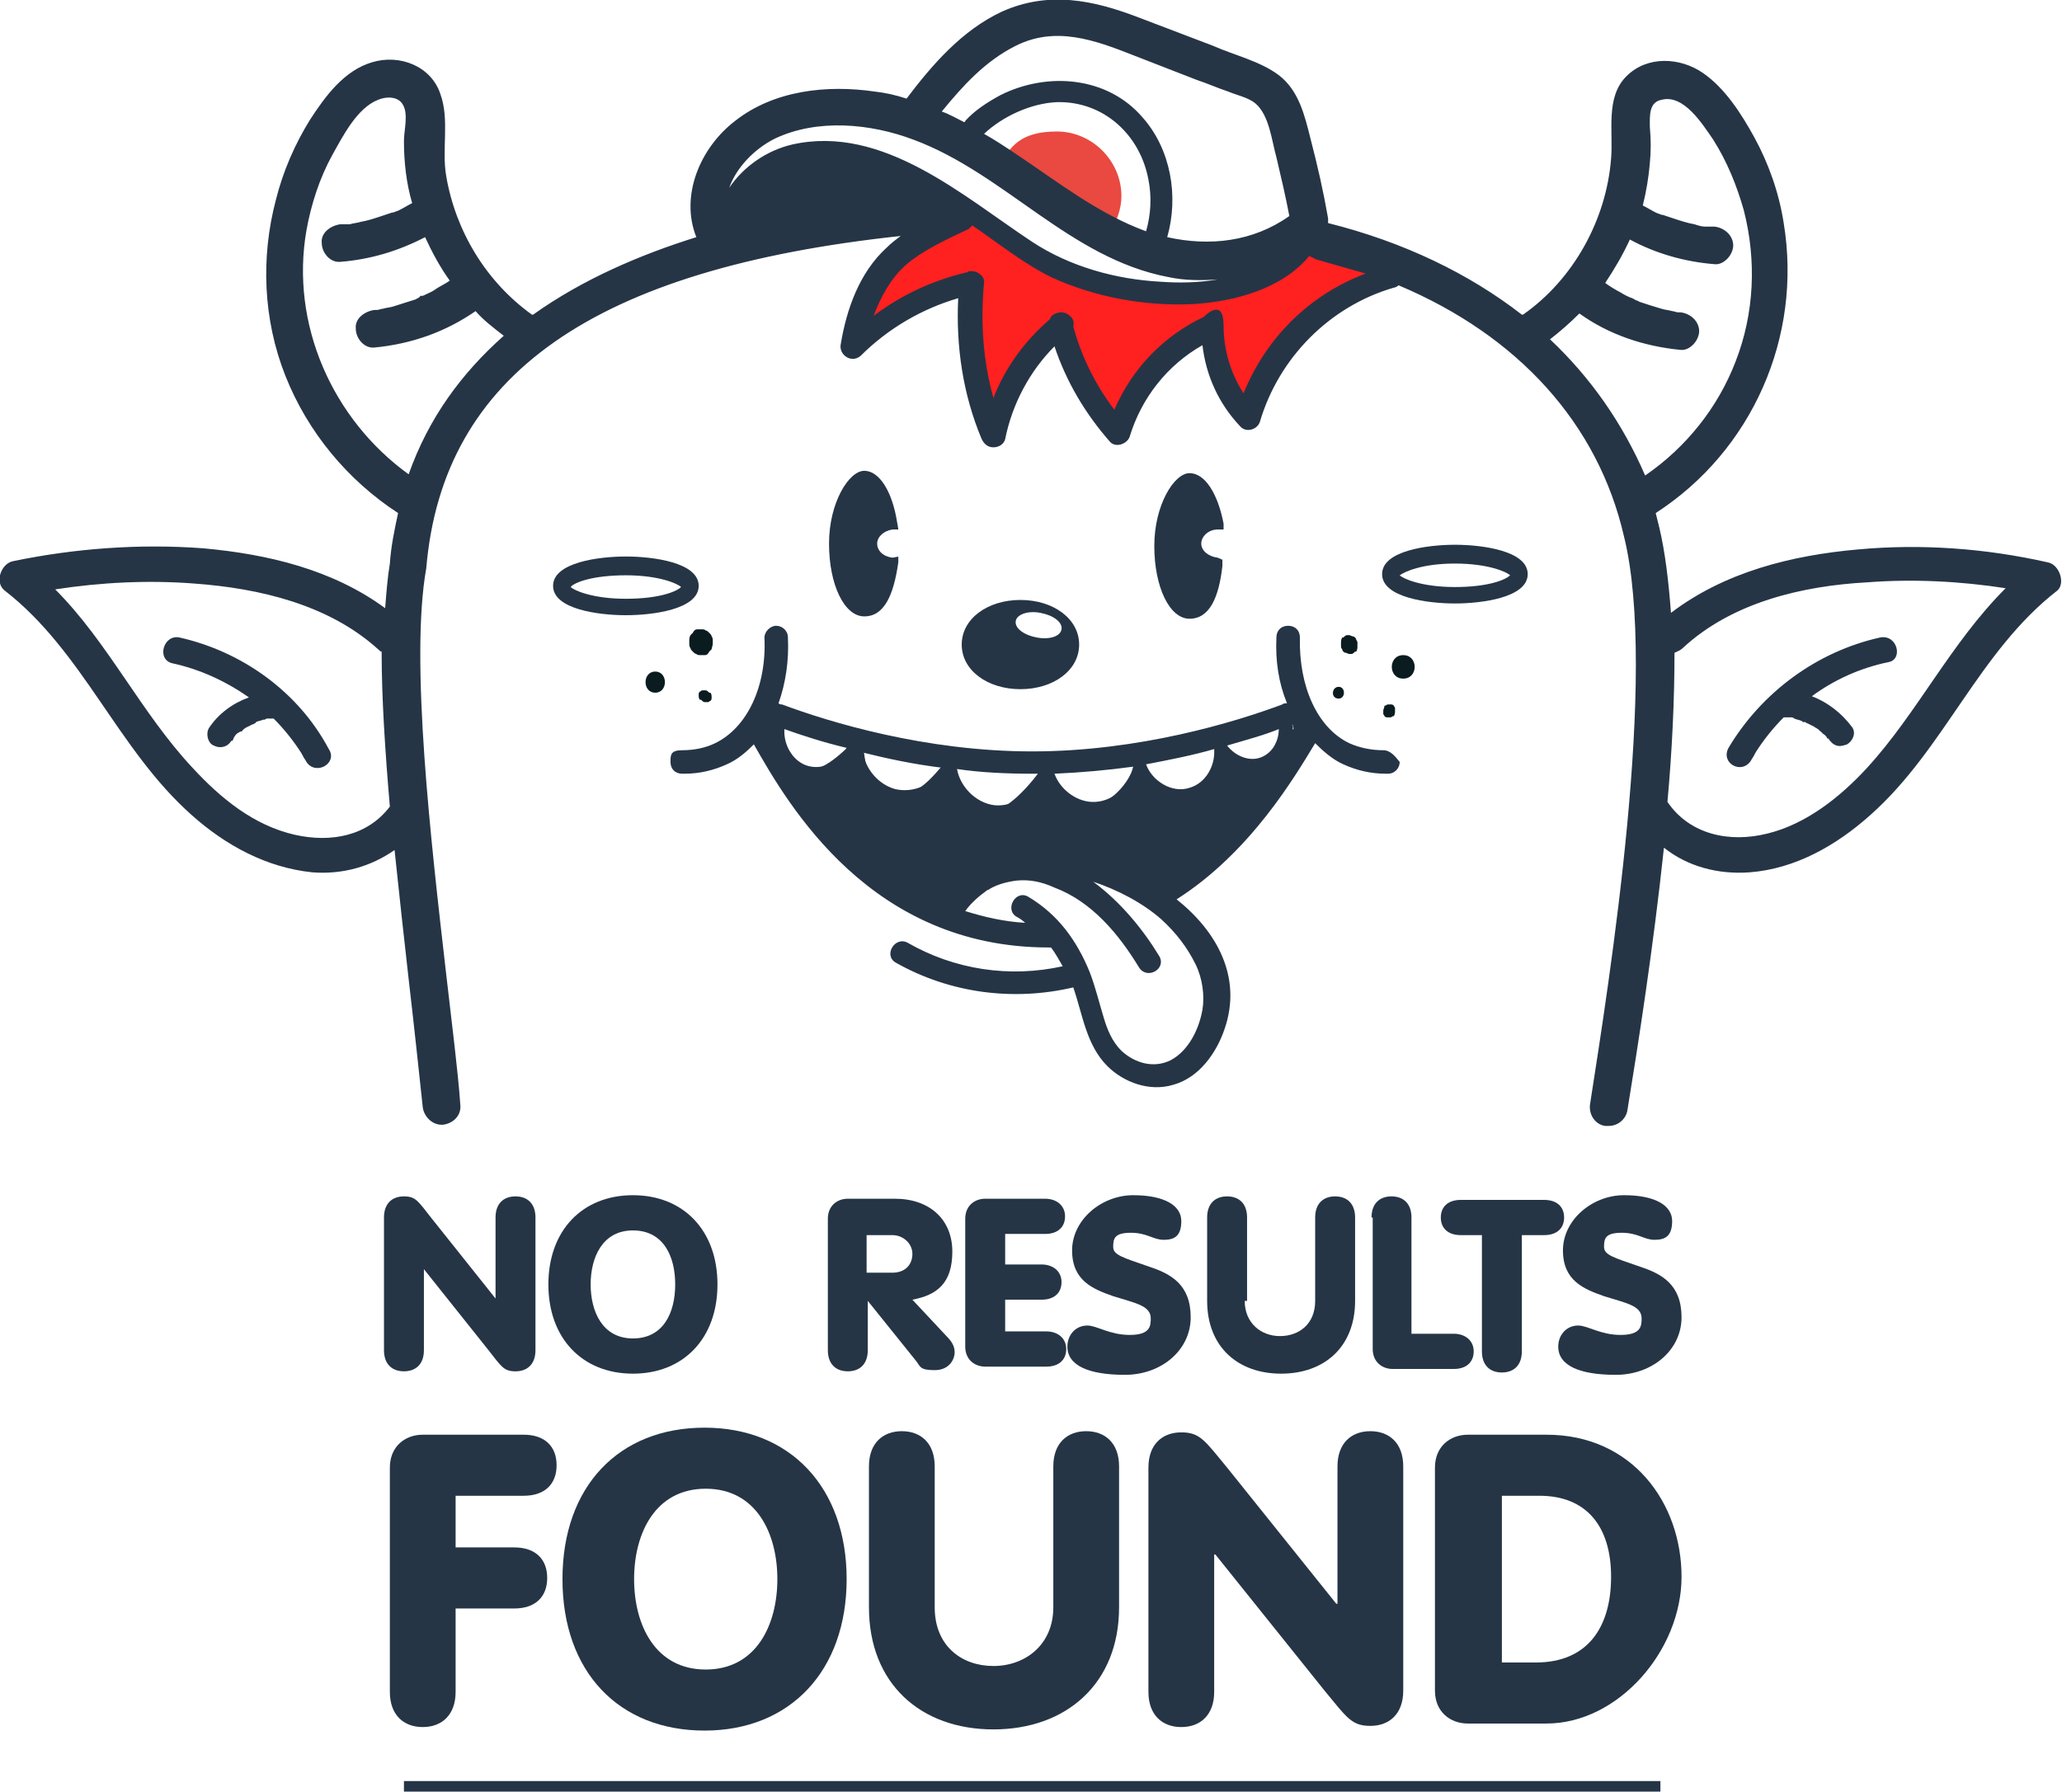 <?xml version="1.0" encoding="UTF-8"?><svg id="b" xmlns="http://www.w3.org/2000/svg" viewBox="0 0 175.6 152.6"><defs><style>.d{fill:#253546;}.d,.e,.f,.g{stroke-width:0px;}.e{fill:#ff2020;}.f{fill:#e94941;}.g{fill:#0a1c20;}</style></defs><g id="c"><path class="f" d="M94.6,19.7c.5-.9.9-1.9.9-3,0-3-2.5-5.5-5.5-5.5s-4,1.2-4.9,3c2,1.4,6,3.9,9.5,5.5Z"/><path class="e" d="M82.2,17.8s-9.4,4.5-9.6,11.4c2.4-2.3,6.9-4.6,9.9-5.1.1,9,2.4,13,2.4,13,2-7.7,5.7-9.6,5.7-9.6,0,0,1.3,7.7,4.4,9.3,2.4-3.9,4.8-8.5,8.6-9.2.1,2.7.9,6.4,3,7.8,1.8-6.3,8.3-12.1,14-12.9-10.7-2.6-11.3-1.8-11.3-1.8,0,0-3.4,3.4-5.6,3.7-2.2.4-5.1.6-9-.3s-10.5-4.3-12.5-6.3Z"/><path class="d" d="M79.8,16.2s-9.5-5.2-13.1-2.8c-3.6,2.4-5.5,3.6-4.9,6.2,3.4.7,14.8-.5,16.6-1.3,1.8-.6,1.4-2.1,1.4-2.1Z"/><path class="d" d="M66.2,60.9s-.4,4.3,2,4.7c2.4.4,4.3-2.7,5-2.6.7.2-.1,4.1,2.7,4.7,2.5.6,4.4-2.9,4.9-3,.5,2.1,1.8,4.7,3.7,4.4,1.9-.3,4.2-3.6,4.4-3.9.8,2.5,2.6,4,4.1,3.6s3.7-2.3,3.7-4.6c1,2.4,3,4.1,4.3,3.5,1.4-.7,4.2-3.3,3-5.1,1,2.2,1.8,2.9,3.2,2.4,1.5-.5,2.2-4,2.3-4.1,2.1.7-1.3,10.8-10.7,15.5-3.1-1.5-5.9-3-8.7-2.9-2.8.1-6.9,1-9.1,4.3-3.4-.9-8-4.4-9.8-6-1.9-1.6-6.2-7.1-6.3-8.6.2-1.5,1.1-2.2,1.3-2.3Z"/><path class="d" d="M53.3,52.4c-2.3,0-6.2-.5-6.2-2.5s3.9-2.5,6.2-2.5,6.2.5,6.2,2.5-3.9,2.5-6.2,2.5ZM48.6,50c.3.3,1.9,1,4.7,1s4.3-.6,4.7-1c-.3-.3-1.9-1-4.7-1s-4.4.6-4.7,1Z"/><path class="d" d="M123.9,51.4c-2.3,0-6.2-.5-6.2-2.5s3.9-2.5,6.2-2.5,6.2.5,6.2,2.5-3.9,2.5-6.2,2.5ZM119.2,49c.3.3,1.9,1,4.7,1s4.3-.6,4.7-1c-.3-.3-1.9-1-4.7-1s-4.3.7-4.7,1Z"/><path class="d" d="M76,47.5c-.8-.1-1.3-.6-1.3-1.2s.6-1.1,1.3-1.2h.5c0-.1-.1-.6-.1-.6-.4-2.6-1.5-4.4-2.8-4.4s-3,2.7-3,6.2,1.3,6.2,3,6.2,2.5-1.8,2.9-4.6v-.5c.1,0-.5.1-.5.1Z"/><path class="d" d="M103.7,47.5c-.8-.1-1.4-.6-1.4-1.2s.6-1.2,1.4-1.2h.5v-.5c-.5-2.6-1.6-4.3-2.9-4.3s-3,2.7-3,6.2,1.3,6.2,3,6.2,2.5-1.8,2.8-4.5v-.5c.1,0-.4-.2-.4-.2Z"/><path class="g" d="M60.7,54.8v-.2c0-.1,0-.3-.1-.4,0-.1-.1-.2-.2-.3-.1-.1-.2-.2-.3-.2-.1-.1-.2-.1-.4-.1h-.3c-.2,0-.3.1-.4.3l-.2.2c-.1.2-.1.3-.1.5v.2c0,.1,0,.3.1.4,0,.1.1.2.2.3.1.1.2.2.3.2.1.1.2.1.4.1h.3c.2,0,.3-.1.4-.3l.2-.2c0-.1.1-.3.1-.5h0Z"/><path class="g" d="M55.8,59c1.1,0,1.1-1.8,0-1.8-1.1,0-1.1,1.8,0,1.8h0Z"/><path class="g" d="M60,59.8h.3c.1,0,.1-.1.2-.1,0,0,.1-.1.1-.2v-.2h0c0-.2-.1-.3-.1-.3h-.1c-.1-.1-.2-.2-.3-.2h-.3c-.1,0-.1.1-.2.1,0,0-.1.1-.1.2v.2h0c0,.2.1.3.1.3h.1c.1.1.2.2.3.2h0Z"/><path class="g" d="M114.2,54.8v.2c0,.1,0,.2.1.3,0,.1.1.2.1.2q.1.1.2.1c.1,0,.2.1.3.1h.2c.1,0,.2-.1.3-.2h.1c.1-.2.1-.3.1-.5v-.2c0-.1,0-.2-.1-.3,0-.1-.1-.2-.1-.2q-.1-.1-.2-.1c-.1,0-.2-.1-.3-.1h-.2c-.1,0-.2.1-.3.2h-.1c-.1.2-.1.3-.1.5h0Z"/><path class="g" d="M119.5,57.8c1.3,0,1.3-2,0-2s-1.3,2,0,2h0Z"/><path class="g" d="M114,59.5c.6,0,.6-1,0-1s-.7,1,0,1h0Z"/><path class="g" d="M118.8,60.6h0v-.3c0-.1-.1-.1-.1-.2,0,0-.1-.1-.2-.1h-.3c-.1,0-.2.1-.2.1h-.1c0,.2-.1.3-.1.4h0v.3c0,.1.1.1.1.2,0,0,.1.1.2.1h.3c.1,0,.2-.1.2-.1h.1c.1-.2.1-.3.1-.4h0Z"/><path class="d" d="M174.4,47.9c-5.3-1.2-10.8-1.6-16.2-1.1-5.6.5-11.3,1.9-15.9,5.4-.2-2.7-.5-5.2-1-7.3-.1-.4-.2-.8-.3-1.2,8.2-5.3,12.5-15,10.9-24.7-.4-2.6-1.3-5.1-2.5-7.3-1.1-2-2.5-4.2-4.4-5.5s-4.7-1.5-6.5.3-1.1,4.7-1.3,7c-.4,5.2-3.2,10.3-7.5,13.3h-.1c-4.5-3.5-10.1-6.2-16.5-7.8v-.4c-.4-2.3-.9-4.5-1.5-6.8-.5-2-1-4.1-2.7-5.4-1.6-1.2-3.8-1.7-5.6-2.5-2.1-.8-4.2-1.6-6.3-2.4-3.9-1.5-7.7-2.3-11.7-.5-3.4,1.6-5.9,4.5-8.1,7.4-.9-.3-1.8-.5-2.7-.6-4.1-.6-8.6-.1-11.9,2.5-3,2.3-4.7,6.4-3.3,9.9-4.8,1.5-9.7,3.6-13.9,6.6h-.1c-3.9-2.8-6.5-7.1-7.3-11.8-.4-2.3.3-4.8-.5-7-.8-2.4-3.5-3.4-5.8-2.7-2.4.7-4,2.9-5.3,4.9-1.3,2.1-2.3,4.4-2.9,6.8-1.3,4.9-1.1,10.2.8,15,1.9,4.8,5.3,8.9,9.6,11.7-.3,1.4-.6,2.8-.7,4.3-.2,1.2-.3,2.5-.4,3.8-4.5-3.3-10-4.6-15.5-5.1-5.4-.4-10.9,0-16.2,1.1-1,.2-1.6,1.8-.7,2.5,6.7,5.2,9.6,13.5,15.9,19.1,2.9,2.6,6.4,4.5,10.3,4.9,2.6.2,5-.5,7-1.9.4,3.8.8,7.5,1.2,11,.5,4.3.9,8.1,1.2,10.9.1.8.8,1.5,1.6,1.5h.1c.9-.1,1.6-.8,1.5-1.7-.2-2.9-.7-6.7-1.2-11.1-1.3-11.3-3.1-26.8-1.7-34.6h0c1.4-16.5,14.3-25.5,40.4-28.3-.4.3-.8.6-1.2,1-2.3,2.1-3.4,5.2-3.9,8.2-.2.9.9,1.7,1.7,1,2.3-2.3,5.2-4,8.3-4.9-.2,4.1.4,8.2,2,12,.2.4.5.7,1,.7s.9-.3,1-.7c.6-3,2.1-5.8,4.2-7.9,1,3,2.6,5.7,4.7,8.1.5.6,1.5.2,1.7-.4,1-3.3,3.2-6.1,6.2-7.8.3,2.6,1.4,5,3.2,6.9.5.6,1.5.3,1.7-.4,1.6-5.4,5.9-9.8,11.4-11.4.1,0,.3-.1.4-.2,10.2,4.3,17,11.8,19.2,21.4,2.9,11.7-1.2,37.5-2.9,48.4-.1.9.5,1.7,1.3,1.8h.3c.8,0,1.5-.6,1.6-1.4.9-5.5,2.2-13.8,3.1-22.3,2,1.6,4.6,2.3,7.3,2.1,3.9-.3,7.4-2.3,10.3-4.9,6.3-5.6,9.2-13.9,15.9-19.1.7-.6.2-2.2-.8-2.4ZM25.1,71.1c-3.5-.8-6.3-3.1-8.7-5.7-4.4-4.7-7.2-10.7-11.7-15.2,3.9-.6,7.9-.8,11.8-.5,5.6.4,11.5,1.8,15.7,5.6.1.1.2.2.3.2,0,4,.3,8.5.7,13.2-1.9,2.5-5,3.1-8.1,2.4ZM34.8,40.4c-6.5-4.7-10.1-12.8-8.7-20.8.4-2.2,1.1-4.4,2.2-6.4.9-1.6,2.1-4,3.9-4.7.7-.3,1.7-.3,2.1.4.5.8.1,2.2.1,3.1,0,1.8.2,3.6.7,5.3-.4.2-.7.4-1.1.6-.2.1-.3.1-.5.2h-.1c-.3.1-.6.2-.9.3-.6.2-1.2.4-1.8.5-.3.1-.6.1-.9.2h-.8c-.8.1-1.7.7-1.6,1.6,0,.8.7,1.7,1.6,1.6,2.5-.2,4.9-.9,7.2-2.1.6,1.3,1.3,2.6,2.1,3.7-.4.3-.9.5-1.3.8-.3.2-.6.3-1,.5h-.2c-.1.2-.3.2-.4.3-.6.2-1.3.4-1.9.6-.3.1-.6.1-.9.2-.2,0-.3.1-.5.1h-.2c-.8.1-1.7.7-1.6,1.6,0,.8.7,1.7,1.6,1.6,3.1-.3,6-1.3,8.6-3.1h0c.7.8,1.5,1.4,2.4,2.1-3.6,3.2-6.4,7-8.1,11.8ZM86.5,3.9c3.4-1.7,6.7-.5,10,.8,1.8.7,3.6,1.4,5.4,2.1.9.3,1.8.7,2.7,1,.7.3,1.7.5,2.3,1,1.2,1,1.4,3.2,1.8,4.6.4,1.7.8,3.4,1.1,5-3.1,2.2-6.8,2.6-10.4,1.8,1-3.5.3-7.5-2.1-10.2-3-3.5-8.1-3.9-12.1-1.9-1.1.6-2.2,1.3-3,2.2,0,0,0,.1-.1.1-.6-.3-1.3-.7-1.9-.9,1.8-2.2,3.7-4.3,6.3-5.6ZM97.6,19.7c-4.1-1.5-7.5-4.2-11.1-6.6-.9-.6-1.8-1.2-2.7-1.7,1.6-1.5,4-2.6,6.2-2.7,4-.1,7.1,2.8,7.8,6.6.3,1.5.2,3-.2,4.4ZM66,11.8c3.6-1.7,8.1-1.3,11.8.1,7.8,2.9,13.3,10.1,21.7,11.7,1.4.3,2.8.3,4.2.2-1.7.3-3.4.3-4.8.2-3.9-.2-7.8-1.3-11-3.4-5.9-3.9-12.7-10-20.4-8.3-2.2.5-4.2,1.9-5.4,3.7.6-1.7,2.1-3.3,3.9-4.2ZM62.7,19.2c.1-1.4.8-2.6,1.8-3.6,1.7-1.5,4-2,6.2-1.8,3,.2,5.7,1.4,8.3,2.9-4,.3-10,.9-16.3,2.5ZM105.9,33.5c-1.1-1.7-1.7-3.7-1.7-5.8s-1.2-1.2-1.7-.7h0c-3.4,1.6-6.1,4.4-7.6,7.9-1.6-2.1-2.8-4.5-3.5-7.1.1-.3,0-.7-.3-.9-.2-.2-.5-.3-.7-.3-.4,0-.9.2-1,.6-2.1,1.8-3.8,4.1-4.8,6.7-.9-3.2-1.1-6.5-.8-9.8.1-.5-.5-1-1-1s-.3,0-.4.1h-.1c-2.9.7-5.5,1.9-7.9,3.7.6-1.6,1.4-3.1,2.7-4.3,1.5-1.3,3.5-2.2,5.4-3.1l.3-.3c2.2,1.5,4.3,3.2,6.7,4.4,3.7,1.7,8,2.5,12.1,2.3,3.5-.2,7.6-1.3,9.9-4.1.2.1.4.2.6.3,1.4.4,2.8.8,4.2,1.2-4.8,1.8-8.5,5.5-10.4,10.2ZM132,28.9c.9-.7,1.7-1.4,2.5-2.2h0c2.5,1.8,5.5,2.8,8.6,3.1.8.1,1.6-.8,1.6-1.6s-.7-1.5-1.6-1.6h-.2c-.2,0-.3-.1-.5-.1-.3-.1-.6-.1-.9-.2-.7-.2-1.3-.4-1.9-.6-.1-.1-.3-.1-.4-.2.2.1-.2-.1-.2-.1-.3-.1-.7-.3-1-.5-.4-.2-.9-.5-1.3-.8.8-1.2,1.5-2.4,2.1-3.7,2.2,1.2,4.7,1.9,7.2,2.1.8.1,1.6-.8,1.6-1.6s-.7-1.5-1.6-1.6h-.8c-.3,0-.6-.1-.9-.2-.6-.1-1.2-.3-1.8-.5s-.6-.2-.9-.3h-.1c-.2-.1-.3-.1-.5-.2-.4-.2-.7-.4-1.1-.6.3-1.2.5-2.4.6-3.6.1-1,.1-2,0-3.1,0-.9-.1-2.1,1-2.3,1.9-.5,3.5,2.1,4.4,3.4,1.2,1.9,2,3.9,2.6,6,1.1,4.3.9,8.8-.7,12.9-1.5,3.9-4.2,7.3-7.7,9.7-1.9-4.4-4.6-8.3-8.1-11.6ZM159,65.4c-2.3,2.5-5.2,4.8-8.5,5.6-3.2.8-6.6.1-8.5-2.7.4-4.4.6-8.7.6-12.7.2-.1.5-.2.7-.4,4.2-3.9,10.2-5.3,15.7-5.6,3.9-.3,7.9-.1,11.8.5-4.7,4.7-7.5,10.6-11.8,15.3Z"/><path class="d" d="M160.1,54.3c-5.4,1.2-10.1,4.7-12.9,9.4-.7,1.3,1.1,2.3,1.9,1.1.1-.2.2-.3.3-.5,0-.1.1-.1.1-.2.7-1.1,1.5-2.1,2.4-3h.5-.1.1q.1,0,0,0h.1c.1,0,.2,0,.3.1.2.1.4.1.6.2,0,0,.1,0,.1.1h.2c.1,0,.1.1.2.1.2.1.4.2.6.3.1.1.2.1.3.2h0s.1,0,.1.1c.2.1.3.3.5.4.1.1.2.2.2.3h.1c.2.3.4.5.7.6.3.1.6,0,.9-.1.5-.3.8-1,.4-1.5-.9-1.2-2.1-2.1-3.4-2.6,1.9-1.4,4.1-2.4,6.5-2.9,1.3-.2.8-2.4-.7-2.1Z"/><path class="d" d="M15.3,54.3c-1.4-.3-2,1.9-.6,2.2,2.3.5,4.5,1.5,6.5,2.9-1.4.5-2.6,1.4-3.4,2.6-.3.5-.1,1.3.4,1.5.6.3,1.2.1,1.5-.4h.1c.1-.2.1-.3.2-.4.1-.2.3-.3.5-.4h.1c.1-.2.2-.2.3-.3.2-.1.4-.2.6-.3.1,0,.2-.1.2-.1,0,0,.1,0,.1-.1.2-.1.4-.1.6-.2.1,0,.2,0,.3-.1h.6c.9.9,1.7,1.9,2.4,3,0,.1.1.1.1.2.1.2.2.3.3.5.8,1.2,2.7.1,1.9-1.1-2.6-4.9-7.4-8.3-12.7-9.5Z"/><path class="d" d="M19.6,63q.1,0,0,0c.1,0,0,0,0,0q0,.1,0,0Z"/><path class="d" d="M117.8,63.9h0c-1,0-2-.2-2.9-.6-2.7-1.3-4.3-4.8-4.2-9,0-.6-.4-1-1-1s-1,.4-1,1c-.1,2,.2,3.9.9,5.6-.1,0-.3,0-.4.1-4,1.5-12.2,4-21.3,4s-17.3-2.5-21.3-4c-.1,0-.2,0-.3-.1.6-1.7.9-3.6.8-5.6,0-.6-.5-1-1-1s-1,.5-1,1c.2,4.2-1.5,7.7-4.2,9-.8.4-1.8.6-2.8.6s-1,.4-1,1,.4,1,1,1h.2c1.3,0,2.5-.3,3.6-.8.9-.4,1.6-1,2.3-1.7,3,5.3,10,17.3,25.1,17.3h.2c.4.5.7,1.1,1,1.6-4.5,1-9.2.3-13.2-2-1.1-.6-2.1,1.1-1,1.7,4.6,2.6,10,3.3,15.1,2.1.8,2.3,1.1,4.9,2.9,6.7,1.4,1.4,3.6,2.2,5.6,1.6,2.2-.6,3.7-2.7,4.4-4.8,1.5-4.4-.7-8.3-4.1-11,6.3-4,10.1-10.5,11.8-13.3.7.7,1.5,1.4,2.4,1.8,1.1.5,2.3.8,3.6.8h.2c.6,0,1-.5,1-1-.4-.5-.8-1-1.4-1ZM65.8,62v.4h0c0-.1-.1-.4-.1-.4,0,0-.1-.1,0-.2,0-.1.1-.1.2-.1,0,.2-.1.2-.1.3ZM103.4,63.8c.1,1.4-.7,2.9-2.1,3.3-1.5.5-3.2-.6-3.7-2,2.1-.4,4.1-.8,5.8-1.3ZM96.5,65.3c-.3,1.6-1.6,2.9-3.2,3-1.5.1-3-1-3.5-2.4,2.3-.1,4.5-.3,6.7-.6ZM87.9,65.9h.5c-.4,1.5-1.8,2.7-3.4,2.7s-3.2-1.4-3.5-3.1c2,.3,4.2.4,6.4.4ZM80.3,65.4c-.8,1.4-2.5,2.2-4.1,1.8-1.4-.4-2.5-1.7-2.7-3.1,2,.5,4.3,1,6.8,1.3ZM66.8,62.1c1.4.5,3.2,1.1,5.3,1.6-.6,1-1.7,1.8-3,1.6-1.4-.2-2.4-1.7-2.3-3.2ZM101.8,82.1c.6,1.2.8,2.7.6,3.9-.3,1.7-1.2,3.5-2.7,4.3-1.4.7-3,.3-4.2-.8-.8-.8-1.2-1.8-1.5-2.8-.4-1.3-.7-2.6-1.2-3.9-1.1-2.7-2.7-4.9-5.2-6.4-1.1-.7-2.1,1.1-1,1.7.2.1.5.3.7.5-1.8-.1-3.5-.5-5.1-1,.5-.7,1.2-1.3,1.9-1.8q.1,0,.2-.1c.7-.4,1.5-.6,2.3-.7,1.1-.1,2.1.1,3.2.6,3.2,1.2,5.5,4,7.2,6.8.7,1.1,2.4.1,1.7-1-1.4-2.3-3.3-4.6-5.6-6.3,2.1.7,4.2,1.8,5.8,3.2,1.3,1.2,2.2,2.4,2.9,3.8ZM98.2,75.4c-2.2-1.4-4.6-2.3-6.8-2.6-4.2-.7-8.5.4-11,3.9-.1.1-.1.2-.1.2-5.9-2.5-9.8-7.2-12.3-11,.3.2.7.3,1.1.4,1.4.2,2.7-.4,3.6-1.5.4,1.6,1.6,2.9,3.3,3.3,1.8.5,3.7-.3,4.8-1.7.6,1.8,2.3,3.1,4.3,3.1s3.4-1.2,4.1-2.7c.8,1.5,2.4,2.5,4.2,2.4,1.8-.1,3.3-1.3,3.9-2.9,1,1.4,2.7,2.2,4.4,1.7,1.5-.4,2.5-1.8,2.8-3.3.9.8,2.2,1.1,3.4.6.2-.1.3-.2.5-.3-2.2,3.3-5.5,7.7-10.2,10.4ZM107.4,64.5c-1,.4-2.2-.1-2.9-1,1.7-.5,3.2-.9,4.4-1.4,0,1-.5,2-1.5,2.4ZM110.2,62c-.1.1-.2.3-.3.4v-.7h0c.1,0,.2,0,.2.1v.2Z"/><rect class="d" x="34.4" y="151.7" width="107" height=".9"/><path class="d" d="M32.7,103.7c0-1.2.7-1.8,1.7-1.8s1.2.4,2.3,1.8l5.5,6.9h0v-6.9c0-1.2.7-1.8,1.7-1.8s1.7.6,1.7,1.8v11.3c0,1.2-.7,1.8-1.7,1.8s-1.2-.4-2.3-1.8l-5.5-6.9h0v6.9c0,1.2-.7,1.8-1.7,1.8s-1.7-.6-1.7-1.8v-11.3Z"/><path class="d" d="M61.1,109.4c0,4.6-2.9,7.6-7.2,7.6s-7.2-3-7.2-7.6,2.9-7.6,7.2-7.6,7.2,3,7.2,7.6ZM50.3,109.4c0,2.3,1,4.6,3.6,4.6s3.6-2.2,3.6-4.6-1-4.6-3.6-4.6-3.6,2.3-3.6,4.6Z"/><path class="d" d="M70.5,103.8c0-1.1.8-1.7,1.7-1.7h4c3,0,4.9,1.8,4.9,4.5s-1.3,3.7-3.4,4.1l2.9,3.1c.5.5.7.9.7,1.4s-.4,1.5-1.7,1.5-1.2-.3-1.6-.8l-4.1-5.1h0v4.2c0,1.2-.7,1.8-1.7,1.8s-1.7-.6-1.7-1.8v-11.2h0ZM73.8,108.4h2.2c1.1,0,1.7-.7,1.7-1.6s-.8-1.6-1.7-1.6h-2.2v3.2Z"/><path class="d" d="M82.2,103.8c0-1.1.8-1.7,1.7-1.7h5.1c1,0,1.7.6,1.7,1.5s-.6,1.5-1.7,1.5h-3.4v2.6h3.1c1,0,1.7.6,1.7,1.5s-.6,1.5-1.7,1.5h-3.1v2.7h3.5c1,0,1.7.6,1.7,1.5s-.6,1.5-1.7,1.5h-5.2c-.9,0-1.7-.6-1.7-1.7v-10.9Z"/><path class="d" d="M92.6,112.9c.8,0,1.9.8,3.6.8s1.8-.7,1.8-1.4c0-1.1-1.3-1.3-3.2-1.9-1.7-.6-3.5-1.3-3.5-3.9s2.5-4.7,5.2-4.7,4.1.9,4.1,2.2-.6,1.6-1.5,1.6-1.4-.6-2.8-.6-1.5.5-1.5,1.2.8.9,3.1,1.7c1.8.6,3.5,1.5,3.5,4.3s-2.5,4.9-5.6,4.9-4.9-.8-4.9-2.4c0-1,.7-1.8,1.7-1.8Z"/><path class="d" d="M106,110.8c0,1.9,1.4,3,3,3s3-1,3-3v-7.1c0-1.2.7-1.8,1.7-1.8s1.7.6,1.7,1.8v7.1c0,3.9-2.6,6.2-6.3,6.2s-6.3-2.3-6.3-6.2v-7.1c0-1.2.7-1.8,1.7-1.8s1.7.6,1.7,1.8v7.1h-.2Z"/><path class="d" d="M116.8,103.7c0-1.2.7-1.8,1.7-1.8s1.7.6,1.7,1.8v9.9h3.6c1,0,1.7.6,1.7,1.5s-.6,1.5-1.7,1.5h-5.2c-.9,0-1.7-.6-1.7-1.7v-11.2h-.1Z"/><path class="d" d="M126.3,105.2h-1.9c-1.1,0-1.7-.6-1.7-1.5s.6-1.5,1.7-1.5h7.1c1.1,0,1.7.6,1.7,1.5s-.6,1.5-1.7,1.5h-1.9v9.9c0,1.2-.7,1.8-1.7,1.8s-1.7-.6-1.7-1.8v-9.9h.1Z"/><path class="d" d="M134.4,112.9c.8,0,1.9.8,3.6.8s1.8-.7,1.8-1.4c0-1.1-1.3-1.3-3.2-1.9-1.7-.6-3.5-1.3-3.5-3.9s2.5-4.7,5.2-4.7,4.1.9,4.1,2.2-.6,1.6-1.5,1.6-1.4-.6-2.8-.6-1.5.5-1.5,1.2.8.9,3.1,1.7c1.8.6,3.5,1.5,3.5,4.3s-2.5,4.9-5.6,4.9-4.9-.8-4.9-2.4c0-1,.7-1.8,1.7-1.8Z"/><path class="d" d="M33.2,125c0-1.8,1.3-2.8,2.8-2.8h8.6c1.8,0,2.8,1,2.8,2.6s-1,2.6-2.8,2.6h-5.8v4.4h5c1.8,0,2.8,1,2.8,2.6s-1,2.6-2.8,2.6h-5v7.1c0,2-1.2,3-2.8,3s-2.8-1-2.8-3v-19.1h0Z"/><path class="d" d="M72.1,134.5c0,7.8-4.8,12.9-12.1,12.9s-12.1-5-12.1-12.9,4.8-12.9,12.1-12.9,12.1,5.1,12.1,12.9ZM54,134.5c0,3.9,1.8,7.7,6.1,7.7s6.1-3.8,6.1-7.7-1.8-7.7-6.1-7.7-6.1,3.8-6.1,7.7Z"/><path class="d" d="M79.6,136.9c0,3.3,2.3,5,5,5s5.1-1.8,5.1-5v-12c0-2,1.2-3,2.8-3s2.8,1,2.8,3v12c0,6.5-4.5,10.4-10.7,10.4s-10.6-3.9-10.6-10.4v-12c0-2,1.2-3,2.8-3s2.8,1,2.8,3v12h0Z"/><path class="d" d="M97.8,125c0-2,1.2-3,2.8-3s2,.7,3.9,3l9.3,11.6h.1v-11.7c0-2,1.2-3,2.8-3s2.8,1,2.8,3v19.1c0,2-1.2,3-2.8,3s-2-.7-3.9-3l-9.3-11.6h-.1v11.7c0,2-1.2,3-2.8,3s-2.8-1-2.8-3v-19.1Z"/><path class="d" d="M122.2,125c0-1.8,1.3-2.8,2.8-2.8h6.7c7.3,0,11.5,5.8,11.5,12.1s-5.4,12.5-11.5,12.5h-6.7c-1.5,0-2.8-1-2.8-2.8v-19ZM127.8,141.6h3c4.4,0,6.4-3,6.4-7.3s-2.1-6.9-6.1-6.9h-3.2v14.2h0Z"/><path class="d" d="M86.9,51.1c-2.8,0-5,1.6-5,3.8s2.2,3.8,5,3.8,5-1.6,5-3.8-2.2-3.8-5-3.8ZM88.3,54.3c-1.1-.2-1.9-.8-1.8-1.4s1.1-.9,2.1-.7c1.1.2,1.9.8,1.8,1.4s-1,.9-2.1.7Z"/></g></svg>